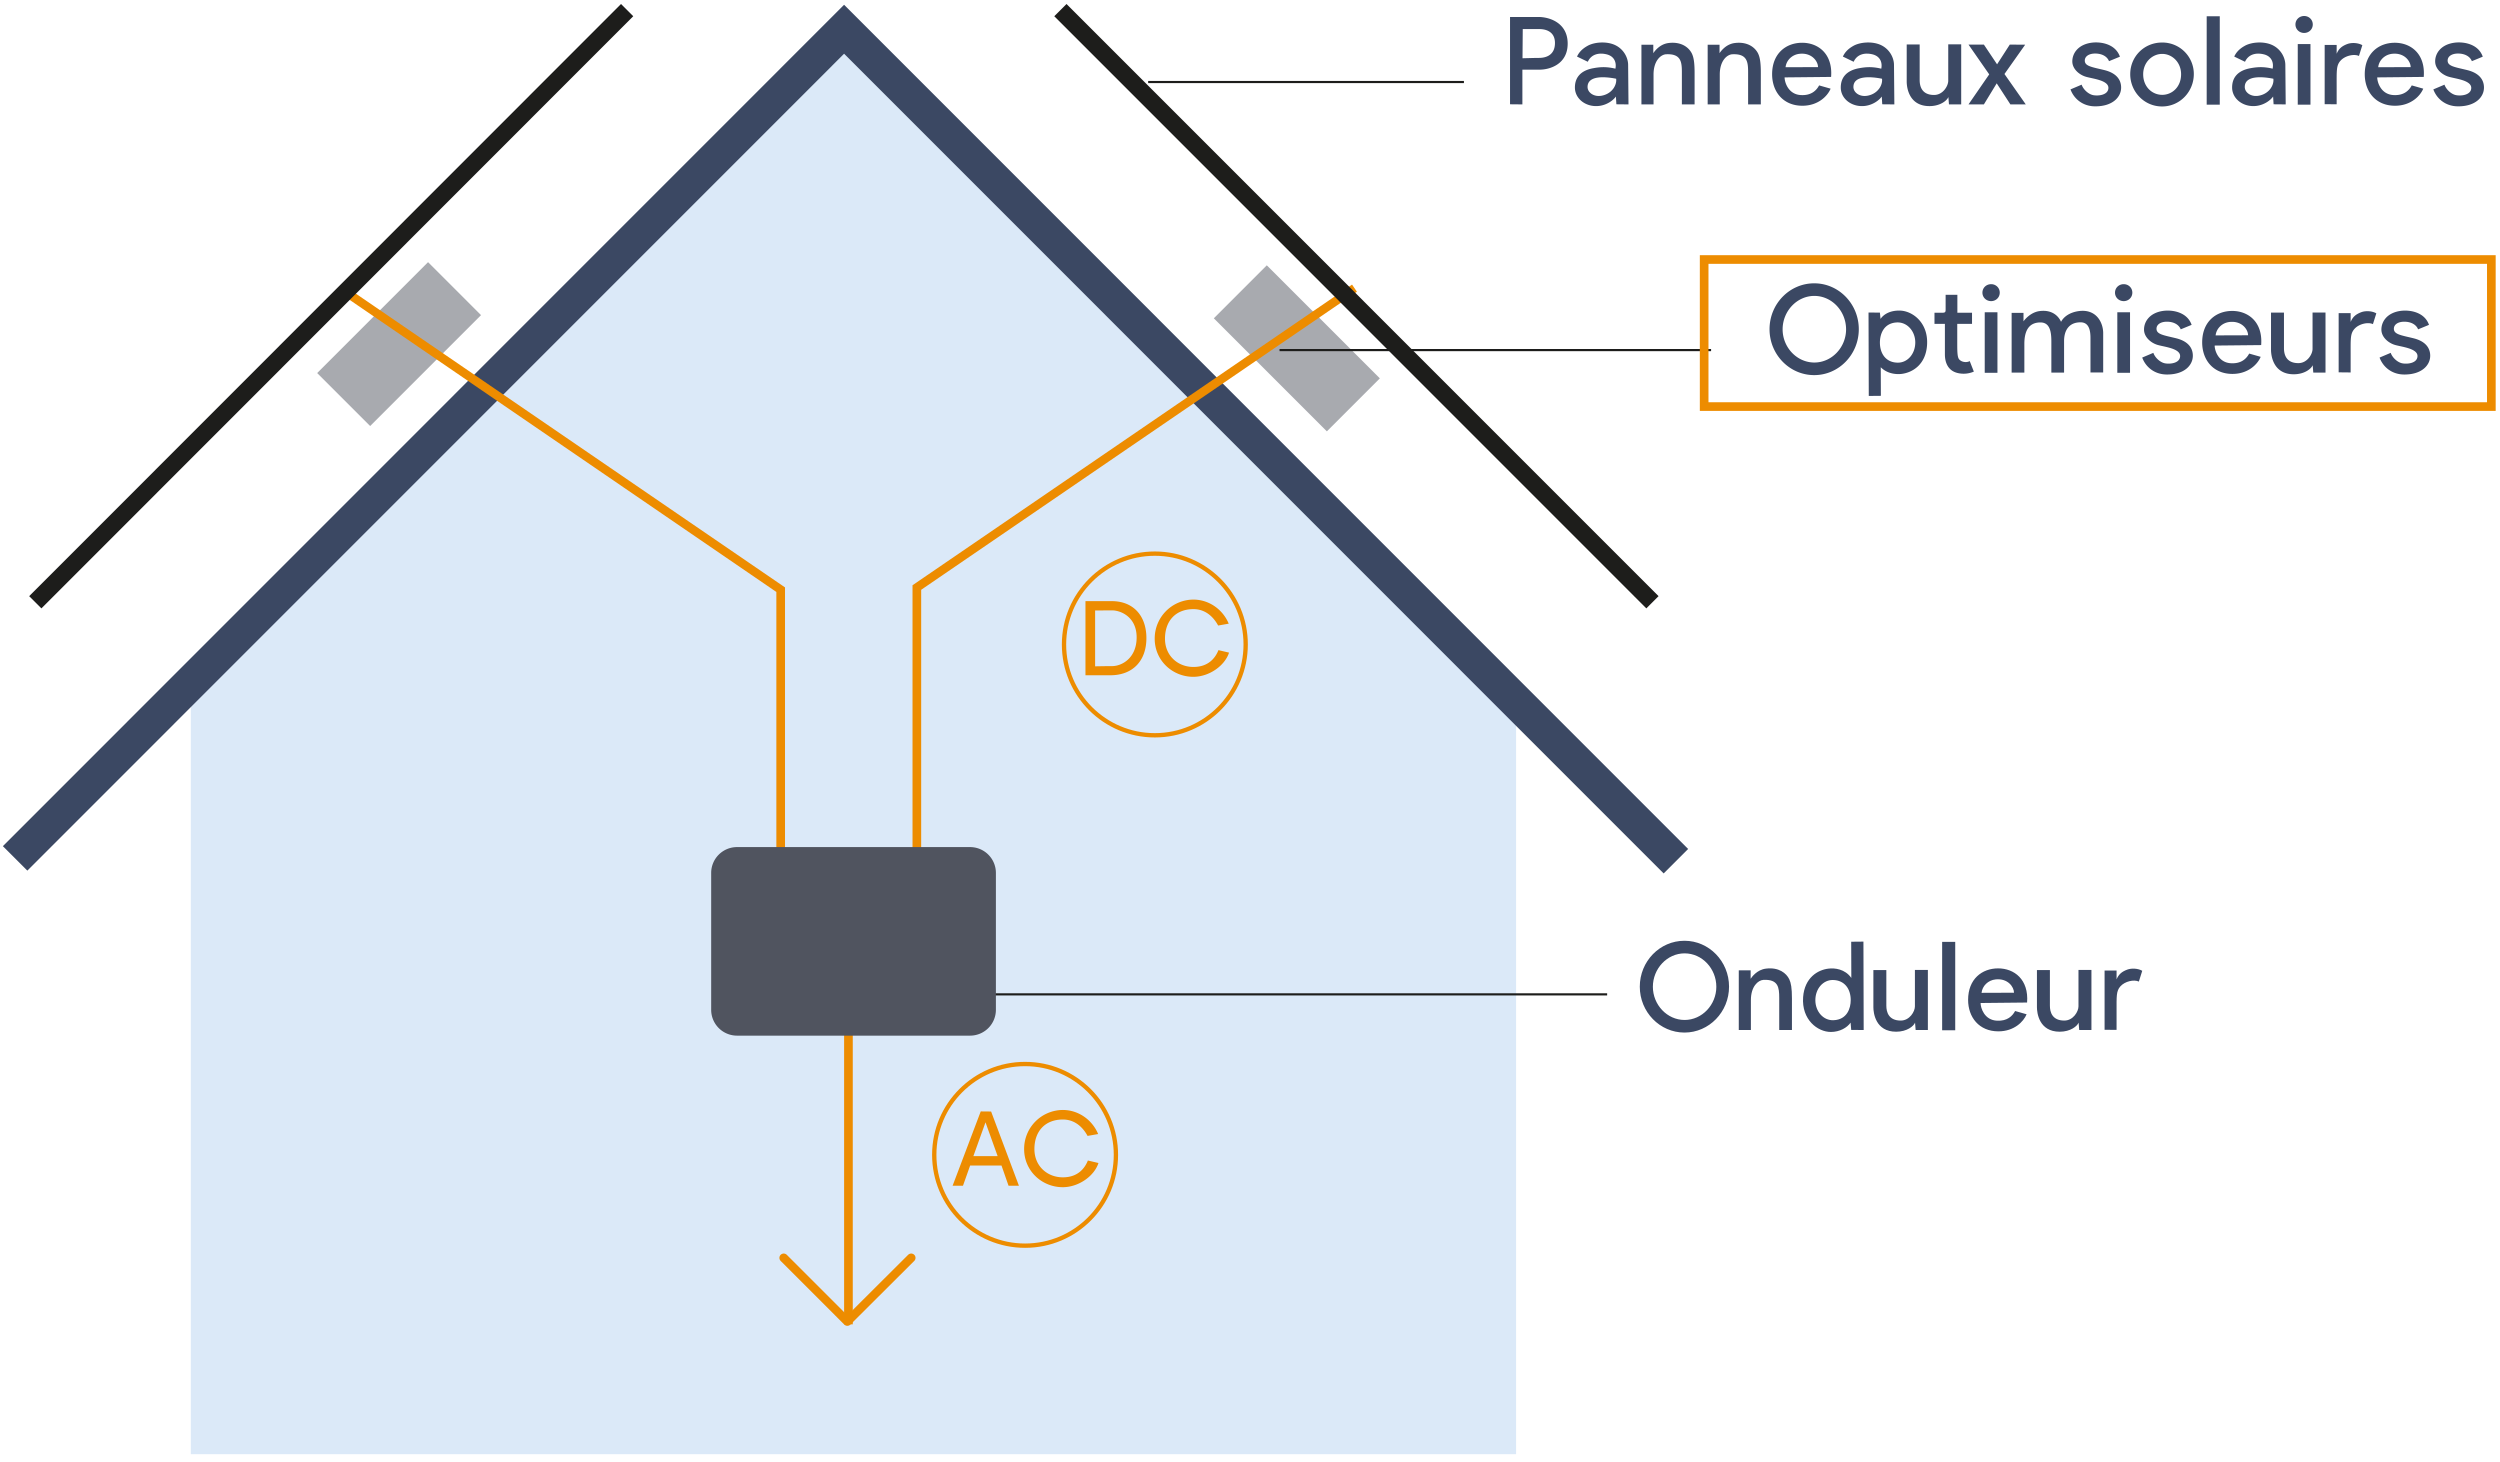 <svg width="289" height="169" fill="none" xmlns="http://www.w3.org/2000/svg"><path d="M175.257 168.109h-153.2V78.663L96.725 4.61l78.533 74.053v89.446Z" fill="#DBE9F8"/><path d="M1.746 99.23 97.577 3.38l96.157 96.175" stroke="#3B4863" stroke-width="4" stroke-miterlimit="10"/><path d="M159.509 43.739 146.442 30.67l-6.124 6.126 13.066 13.069 6.125-6.126ZM49.483 30.305l-12.818 12.82 6.125 6.125 12.817-12.82-6.124-6.125Z" fill="#A8AAAF"/><path d="M175.988 12.07V8.052h2.002c1.134 0 3.234-.602 3.234-3.01s-2.1-3.08-3.388-3.08h-3.276v10.094l1.428.014Zm.042-8.708h1.918c.42 0 1.806.084 1.806 1.61s-1.218 1.722-1.834 1.722c-.406 0-1.344.028-1.918.042l.028-3.374Zm8.878 8.876c.896-.126 1.582-.644 1.89-1.078l.056.896 1.4.014-.042-4.592c-.014-.882-.588-1.932-1.708-2.352-.966-.364-2.268-.238-2.996.182-.728.406-1.036.868-1.204 1.232l1.246.602c.406-.896 1.316-1.078 2.198-.854.966.252 1.12 1.064.994 1.652-1.092-.266-1.862-.182-2.548-.056-1.484.266-2.198 1.106-2.128 2.394.112 1.302 1.442 2.156 2.842 1.96Zm.378-1.204c-.966.252-1.764-.308-1.764-.98 0-1.344 1.974-1.218 3.304-.952.098.7-.434 1.666-1.54 1.932Zm4.463 1.036h1.4V8.612c0-1.582.826-2.296 1.442-2.338 1.722-.084 1.834.868 1.834 2.072v3.724h1.47V8.43c0-1.232-.112-1.806-.308-2.226-.336-.7-1.204-1.414-2.688-1.232-1.064.126-1.652.994-1.778 1.176v-.98h-1.372v6.902Zm7.657 0h1.4V8.612c0-1.582.826-2.296 1.442-2.338 1.722-.084 1.834.868 1.834 2.072v3.724h1.47V8.43c0-1.232-.112-1.806-.308-2.226-.336-.7-1.204-1.414-2.688-1.232-1.064.126-1.652.994-1.778 1.176v-.98h-1.372v6.902Zm7.451-3.486c0-2.408 1.61-3.64 3.472-3.64 1.848 0 3.556 1.274 3.346 3.948l-5.376.056c0 .546.42 1.988 1.918 2.044 1.162.056 1.764-.532 2.072-1.12l1.33.378c-.35.854-1.442 1.974-3.262 1.974-2.24 0-3.5-1.638-3.5-3.64Zm5.306-.826c0-.658-.7-1.68-2.114-1.54-.896.084-1.554.77-1.638 1.554l3.752-.014Zm5.479 4.48c.896-.126 1.582-.644 1.89-1.078l.056.896 1.4.014-.042-4.592c-.014-.882-.588-1.932-1.708-2.352-.966-.364-2.268-.238-2.996.182-.728.406-1.036.868-1.204 1.232l1.246.602c.406-.896 1.316-1.078 2.198-.854.966.252 1.12 1.064.994 1.652-1.092-.266-1.862-.182-2.548-.056-1.484.266-2.198 1.106-2.128 2.394.112 1.302 1.442 2.156 2.842 1.96Zm.378-1.204c-.966.252-1.764-.308-1.764-.98 0-1.344 1.974-1.218 3.304-.952.098.7-.434 1.666-1.54 1.932Zm9.281 1.036h1.414V5.126h-1.498V9.34c0 .588-.602 1.638-1.638 1.638-1.4 0-1.666-.98-1.666-1.722V5.14h-1.498v4.298c0 .616.224 2.828 2.632 2.828 1.246 0 2.03-.644 2.184-1.05l.07.854Zm5.52-2.436 1.582 2.436h1.778l-2.464-3.514 2.394-3.388-1.778-.014-1.47 2.282-1.526-2.282h-1.778l2.394 3.444-2.394 3.472h1.778l1.484-2.436Zm14.242-3.08c-.504-1.456-2.156-1.75-3.22-1.624-1.596.196-2.282 1.218-2.282 2.17 0 .812.7 1.47 1.456 1.736.7.252 2.73.392 2.716 1.33-.014.854-1.232.952-1.792.826s-1.134-.686-1.302-1.204l-1.288.546c.35.98 1.316 1.96 2.87 1.96 2.03 0 2.982-1.092 2.982-2.17 0-.826-.462-1.666-1.974-2.03-1.456-.35-2.226-.448-2.226-1.092 0-.476.462-.812 1.204-.812s1.372.308 1.596.882l1.26-.518Zm1.192 2.016c0 2.016 1.596 3.738 3.682 3.738 2.072 0 3.668-1.722 3.668-3.738a3.633 3.633 0 0 0-3.668-3.654c-2.086 0-3.682 1.638-3.682 3.654Zm1.498.014c0-1.4 1.064-2.352 2.198-2.352s2.184.952 2.184 2.352c0 1.484-1.05 2.38-2.184 2.38-1.134 0-2.198-.896-2.198-2.38Zm7.341-6.706v10.22h1.512V1.878h-1.512Zm5.788 10.36c.896-.126 1.582-.644 1.89-1.078l.056.896 1.4.014-.042-4.592c-.014-.882-.588-1.932-1.708-2.352-.966-.364-2.268-.238-2.996.182-.728.406-1.036.868-1.204 1.232l1.246.602c.406-.896 1.316-1.078 2.198-.854.966.252 1.12 1.064.994 1.652-1.092-.266-1.862-.182-2.548-.056-1.484.266-2.198 1.106-2.128 2.394.112 1.302 1.442 2.156 2.842 1.96Zm.378-1.204c-.966.252-1.764-.308-1.764-.98 0-1.344 1.974-1.218 3.304-.952.098.7-.434 1.666-1.54 1.932Zm5.103-7.224c.546 0 .994-.42.994-.98s-.448-.98-.994-.98c-.56 0-1.008.42-1.008.98s.448.98 1.008.98Zm-.742 1.288v7h1.47v-7h-1.47Zm3.111 6.944V5.196h1.386v1.022c.224-.546.56-.882 1.246-1.134.504-.182 1.246-.14 1.722.14l-.392 1.246c-.56-.266-1.61-.042-2.142.56-.476.546-.434 1.106-.434 2.926v2.1l-1.386-.014Zm4.635-3.458c0-2.408 1.61-3.64 3.472-3.64 1.848 0 3.556 1.274 3.346 3.948l-5.376.056c0 .546.42 1.988 1.918 2.044 1.162.056 1.764-.532 2.072-1.12l1.33.378c-.35.854-1.442 1.974-3.262 1.974-2.24 0-3.5-1.638-3.5-3.64Zm5.306-.826c0-.658-.7-1.68-2.114-1.54-.896.084-1.554.77-1.638 1.554l3.752-.014Zm8.335-1.204c-.504-1.456-2.156-1.75-3.22-1.624-1.596.196-2.282 1.218-2.282 2.17 0 .812.7 1.47 1.456 1.736.7.252 2.73.392 2.716 1.33-.014.854-1.232.952-1.792.826s-1.134-.686-1.302-1.204l-1.288.546c.35.98 1.316 1.96 2.87 1.96 2.03 0 2.982-1.092 2.982-2.17 0-.826-.462-1.666-1.974-2.03-1.456-.35-2.226-.448-2.226-1.092 0-.476.462-.812 1.204-.812s1.372.308 1.596.882l1.26-.518Zm-77.282 36.81c2.842 0 5.152-2.38 5.152-5.306s-2.31-5.306-5.152-5.306c-2.856 0-5.166 2.38-5.166 5.306s2.31 5.306 5.166 5.306Zm.014-1.456c-2.03 0-3.668-1.764-3.668-3.836 0-2.086 1.638-3.864 3.668-3.864 2.044 0 3.668 1.778 3.668 3.864 0 2.072-1.638 3.836-3.668 3.836Zm7.691 3.85-.014-3.304c.7.714 1.708.854 2.408.77 1.246-.154 2.772-1.05 2.94-3.29.196-2.632-1.694-4.032-3.206-4.032-1.022 0-1.764.378-2.17.966l-.07-.728-1.316-.014.028 9.646 1.4-.014Zm-.112-6.16c0-.952.42-2.254 1.974-2.324 1.218-.042 2.114 1.05 2.114 2.31 0 1.358-.924 2.366-2.044 2.338-1.33-.014-2.044-1.022-2.044-2.324ZM227.7 41.74c-.294.182-.896.168-1.218-.196-.196-.224-.224-.77-.224-1.736v-2.366h1.708v-1.288h-1.694v-2.072h-1.358v1.68c0 .308-.028.392-.42.392h-.868v1.288h1.204v3.528c0 .798.266 1.876 1.498 2.156a2.985 2.985 0 0 0 1.848-.168l-.476-1.218Zm2.477-6.93c.546 0 .994-.42.994-.98s-.448-.98-.994-.98c-.56 0-1.008.42-1.008.98s.448.98 1.008.98Zm-.742 1.288v7h1.47v-7h-1.47Zm3.111 6.972h1.47v-3.318c0-1.554.546-2.478 1.862-2.478 1.092 0 1.26 1.078 1.26 2.198v3.598h1.47v-3.64c0-1.232.56-2.17 1.904-2.17.98 0 1.148.938 1.148 1.806v3.99h1.47v-4.55c0-1.176-.756-2.8-2.786-2.548-1.078.14-1.778.658-2.086 1.246-.252-.588-.966-1.428-2.45-1.246-1.064.126-1.764 1.008-1.89 1.19v-.98h-1.372v6.902Zm12.958-8.26c.546 0 .994-.42.994-.98s-.448-.98-.994-.98c-.56 0-1.008.42-1.008.98s.448.98 1.008.98Zm-.742 1.288v7h1.47v-7h-1.47Zm8.59 1.456c-.504-1.456-2.156-1.75-3.22-1.624-1.596.196-2.282 1.218-2.282 2.17 0 .812.7 1.47 1.456 1.736.7.252 2.73.392 2.716 1.33-.014.854-1.232.952-1.792.826s-1.134-.686-1.302-1.204l-1.288.546c.35.98 1.316 1.96 2.87 1.96 2.03 0 2.982-1.092 2.982-2.17 0-.826-.462-1.666-1.974-2.03-1.456-.35-2.226-.448-2.226-1.092 0-.476.462-.812 1.204-.812s1.372.308 1.596.882l1.26-.518Zm1.22 2.03c0-2.408 1.61-3.64 3.472-3.64 1.848 0 3.556 1.274 3.346 3.948l-5.376.056c0 .546.42 1.988 1.918 2.044 1.162.056 1.764-.532 2.072-1.12l1.33.378c-.35.854-1.442 1.974-3.262 1.974-2.24 0-3.5-1.638-3.5-3.64Zm5.306-.826c0-.658-.7-1.68-2.114-1.54-.896.084-1.554.77-1.638 1.554l3.752-.014Zm7.537 4.312h1.414v-6.944h-1.498v4.214c0 .588-.602 1.638-1.638 1.638-1.4 0-1.666-.98-1.666-1.722V36.14h-1.498v4.298c0 .616.224 2.828 2.632 2.828 1.246 0 2.03-.644 2.184-1.05l.07.854Zm2.934-.028v-6.846h1.386v1.022c.224-.546.56-.882 1.246-1.134.504-.182 1.246-.14 1.722.14l-.392 1.246c-.56-.266-1.61-.042-2.142.56-.476.546-.434 1.106-.434 2.926v2.1l-1.386-.014Zm10.443-5.488c-.504-1.456-2.156-1.75-3.22-1.624-1.596.196-2.282 1.218-2.282 2.17 0 .812.7 1.47 1.456 1.736.7.252 2.73.392 2.716 1.33-.014.854-1.232.952-1.792.826s-1.134-.686-1.302-1.204l-1.288.546c.35.98 1.316 1.96 2.87 1.96 2.03 0 2.982-1.092 2.982-2.17 0-.826-.462-1.666-1.974-2.03-1.456-.35-2.226-.448-2.226-1.092 0-.476.462-.812 1.204-.812s1.372.308 1.596.882l1.26-.518Z" fill="#3B4863"/><path d="M132.727 9.482h36.504M147.916 40.47h49.886" stroke="#1D1D1B" stroke-width=".25" stroke-miterlimit="10"/><path d="M98.08 106.512v46.581" stroke="#ED8C00" stroke-miterlimit="10"/><path d="M194.726 119.364c2.842 0 5.152-2.38 5.152-5.306s-2.31-5.306-5.152-5.306c-2.856 0-5.166 2.38-5.166 5.306s2.31 5.306 5.166 5.306Zm.014-1.456c-2.03 0-3.668-1.764-3.668-3.836 0-2.086 1.638-3.864 3.668-3.864 2.044 0 3.668 1.778 3.668 3.864 0 2.072-1.638 3.836-3.668 3.836Zm6.263 1.162h1.4v-3.458c0-1.582.826-2.296 1.442-2.338 1.722-.084 1.834.868 1.834 2.072v3.724h1.47v-3.64c0-1.232-.112-1.806-.308-2.226-.336-.7-1.204-1.414-2.688-1.232-1.064.126-1.652.994-1.778 1.176v-.98h-1.372v6.902Zm12.996-10.206.014 4.186c-.742-1.05-1.932-1.162-2.632-1.078-1.246.14-2.772 1.05-2.94 3.29-.196 2.632 1.694 4.032 3.206 4.032 1.022 0 1.876-.49 2.282-1.078l.07.84 1.442.014-.028-10.22-1.414.014Zm-.056 6.748c0 .952-.42 2.254-1.974 2.324-1.218.056-2.114-1.036-2.114-2.31 0-1.358.924-2.366 2.044-2.338 1.33.028 2.044 1.022 2.044 2.324Zm7.505 3.458h1.414v-6.944h-1.498v4.214c0 .588-.602 1.638-1.638 1.638-1.4 0-1.666-.98-1.666-1.722v-4.116h-1.498v4.298c0 .616.224 2.828 2.632 2.828 1.246 0 2.03-.644 2.184-1.05l.07.854Zm3.064-10.192v10.22h1.512v-10.22h-1.512Zm3.001 6.706c0-2.408 1.61-3.64 3.472-3.64 1.848 0 3.556 1.274 3.346 3.948l-5.376.056c0 .546.42 1.988 1.918 2.044 1.162.056 1.764-.532 2.072-1.12l1.33.378c-.35.854-1.442 1.974-3.262 1.974-2.24 0-3.5-1.638-3.5-3.64Zm5.306-.826c0-.658-.7-1.68-2.114-1.54-.896.084-1.554.77-1.638 1.554l3.752-.014Zm7.537 4.312h1.414v-6.944h-1.498v4.214c0 .588-.602 1.638-1.638 1.638-1.4 0-1.666-.98-1.666-1.722v-4.116h-1.498v4.298c0 .616.224 2.828 2.632 2.828 1.246 0 2.03-.644 2.184-1.05l.07.854Zm2.934-.028v-6.846h1.386v1.022c.224-.546.56-.882 1.246-1.134.504-.182 1.246-.14 1.722.14l-.392 1.246c-.56-.266-1.61-.042-2.142.56-.476.546-.434 1.106-.434 2.926v2.1l-1.386-.014Z" fill="#3B4863"/><path d="M88.373 114.949h97.413" stroke="#1D1D1B" stroke-width=".25" stroke-miterlimit="10"/><path d="m90.598 145.409 7.356 7.357 7.381-7.357" stroke="#ED8C00" stroke-linecap="round" stroke-linejoin="round"/><path d="M128.36 78.06c2.568 0 4.164-1.644 4.164-4.296 0-2.544-1.476-4.272-4.008-4.272h-3.036v8.568h2.88Zm-1.764-7.488 1.932-.012c.996-.012 2.868.732 2.868 3.12s-1.692 3.324-2.844 3.324c-.756 0-1.224.012-1.956.024v-6.456Zm6.888 3.264c0 2.532 2.064 4.404 4.464 4.404 1.848 0 3.648-1.296 4.128-2.796l-1.224-.288c-.36.912-1.164 1.944-2.892 1.944-1.8 0-3.288-1.296-3.288-3.264 0-2.088 1.26-3.42 3.288-3.42 1.44 0 2.352.96 2.856 1.896l1.224-.216c-.672-1.62-2.256-2.784-4.092-2.784a4.499 4.499 0 0 0-4.464 4.524Z" fill="#ED8C00"/><path d="M133.5 85c5.799 0 10.5-4.701 10.5-10.5S139.299 64 133.5 64 123 68.701 123 74.5 127.701 85 133.5 85Z" stroke="#ED8C00" stroke-width=".5" stroke-miterlimit="10"/><path d="M117.788 137.072h-1.2l-.816-2.34h-3.624l-.828 2.34h-1.2l3.252-8.592 1.2.012 3.216 8.58Zm-5.268-3.42h2.808l-1.404-3.912-1.404 3.912Zm5.87-.816c0 2.532 2.064 4.404 4.464 4.404 1.848 0 3.648-1.296 4.128-2.796l-1.224-.288c-.36.912-1.164 1.944-2.892 1.944-1.8 0-3.288-1.296-3.288-3.264 0-2.088 1.26-3.42 3.288-3.42 1.44 0 2.352.96 2.856 1.896l1.224-.216c-.672-1.62-2.256-2.784-4.092-2.784a4.499 4.499 0 0 0-4.464 4.524Z" fill="#ED8C00"/><path d="M118.5 144c5.799 0 10.5-4.701 10.5-10.5s-4.701-10.5-10.5-10.5-10.5 4.701-10.5 10.5 4.701 10.5 10.5 10.5Z" stroke="#ED8C00" stroke-width=".5" stroke-miterlimit="10"/><path d="m39.657 33.539 50.59 34.628v42.212m66.331-77.066-50.59 34.603v36.863" stroke="#ED8C00" stroke-miterlimit="10"/><path d="M112.139 97.923h-26.94a2.988 2.988 0 0 0-2.987 2.989v15.82a2.988 2.988 0 0 0 2.988 2.988h26.939a2.987 2.987 0 0 0 2.987-2.988v-15.82a2.988 2.988 0 0 0-2.987-2.989Z" fill="#50545F"/><path d="M288 30h-91v17h91V30Z" stroke="#ED8C00" stroke-miterlimit="10"/><path d="M72.496 1.17 4.08 69.623M122.583 1.17l68.44 68.453" stroke="#1D1D1B" stroke-width="2" stroke-miterlimit="10"/></svg>